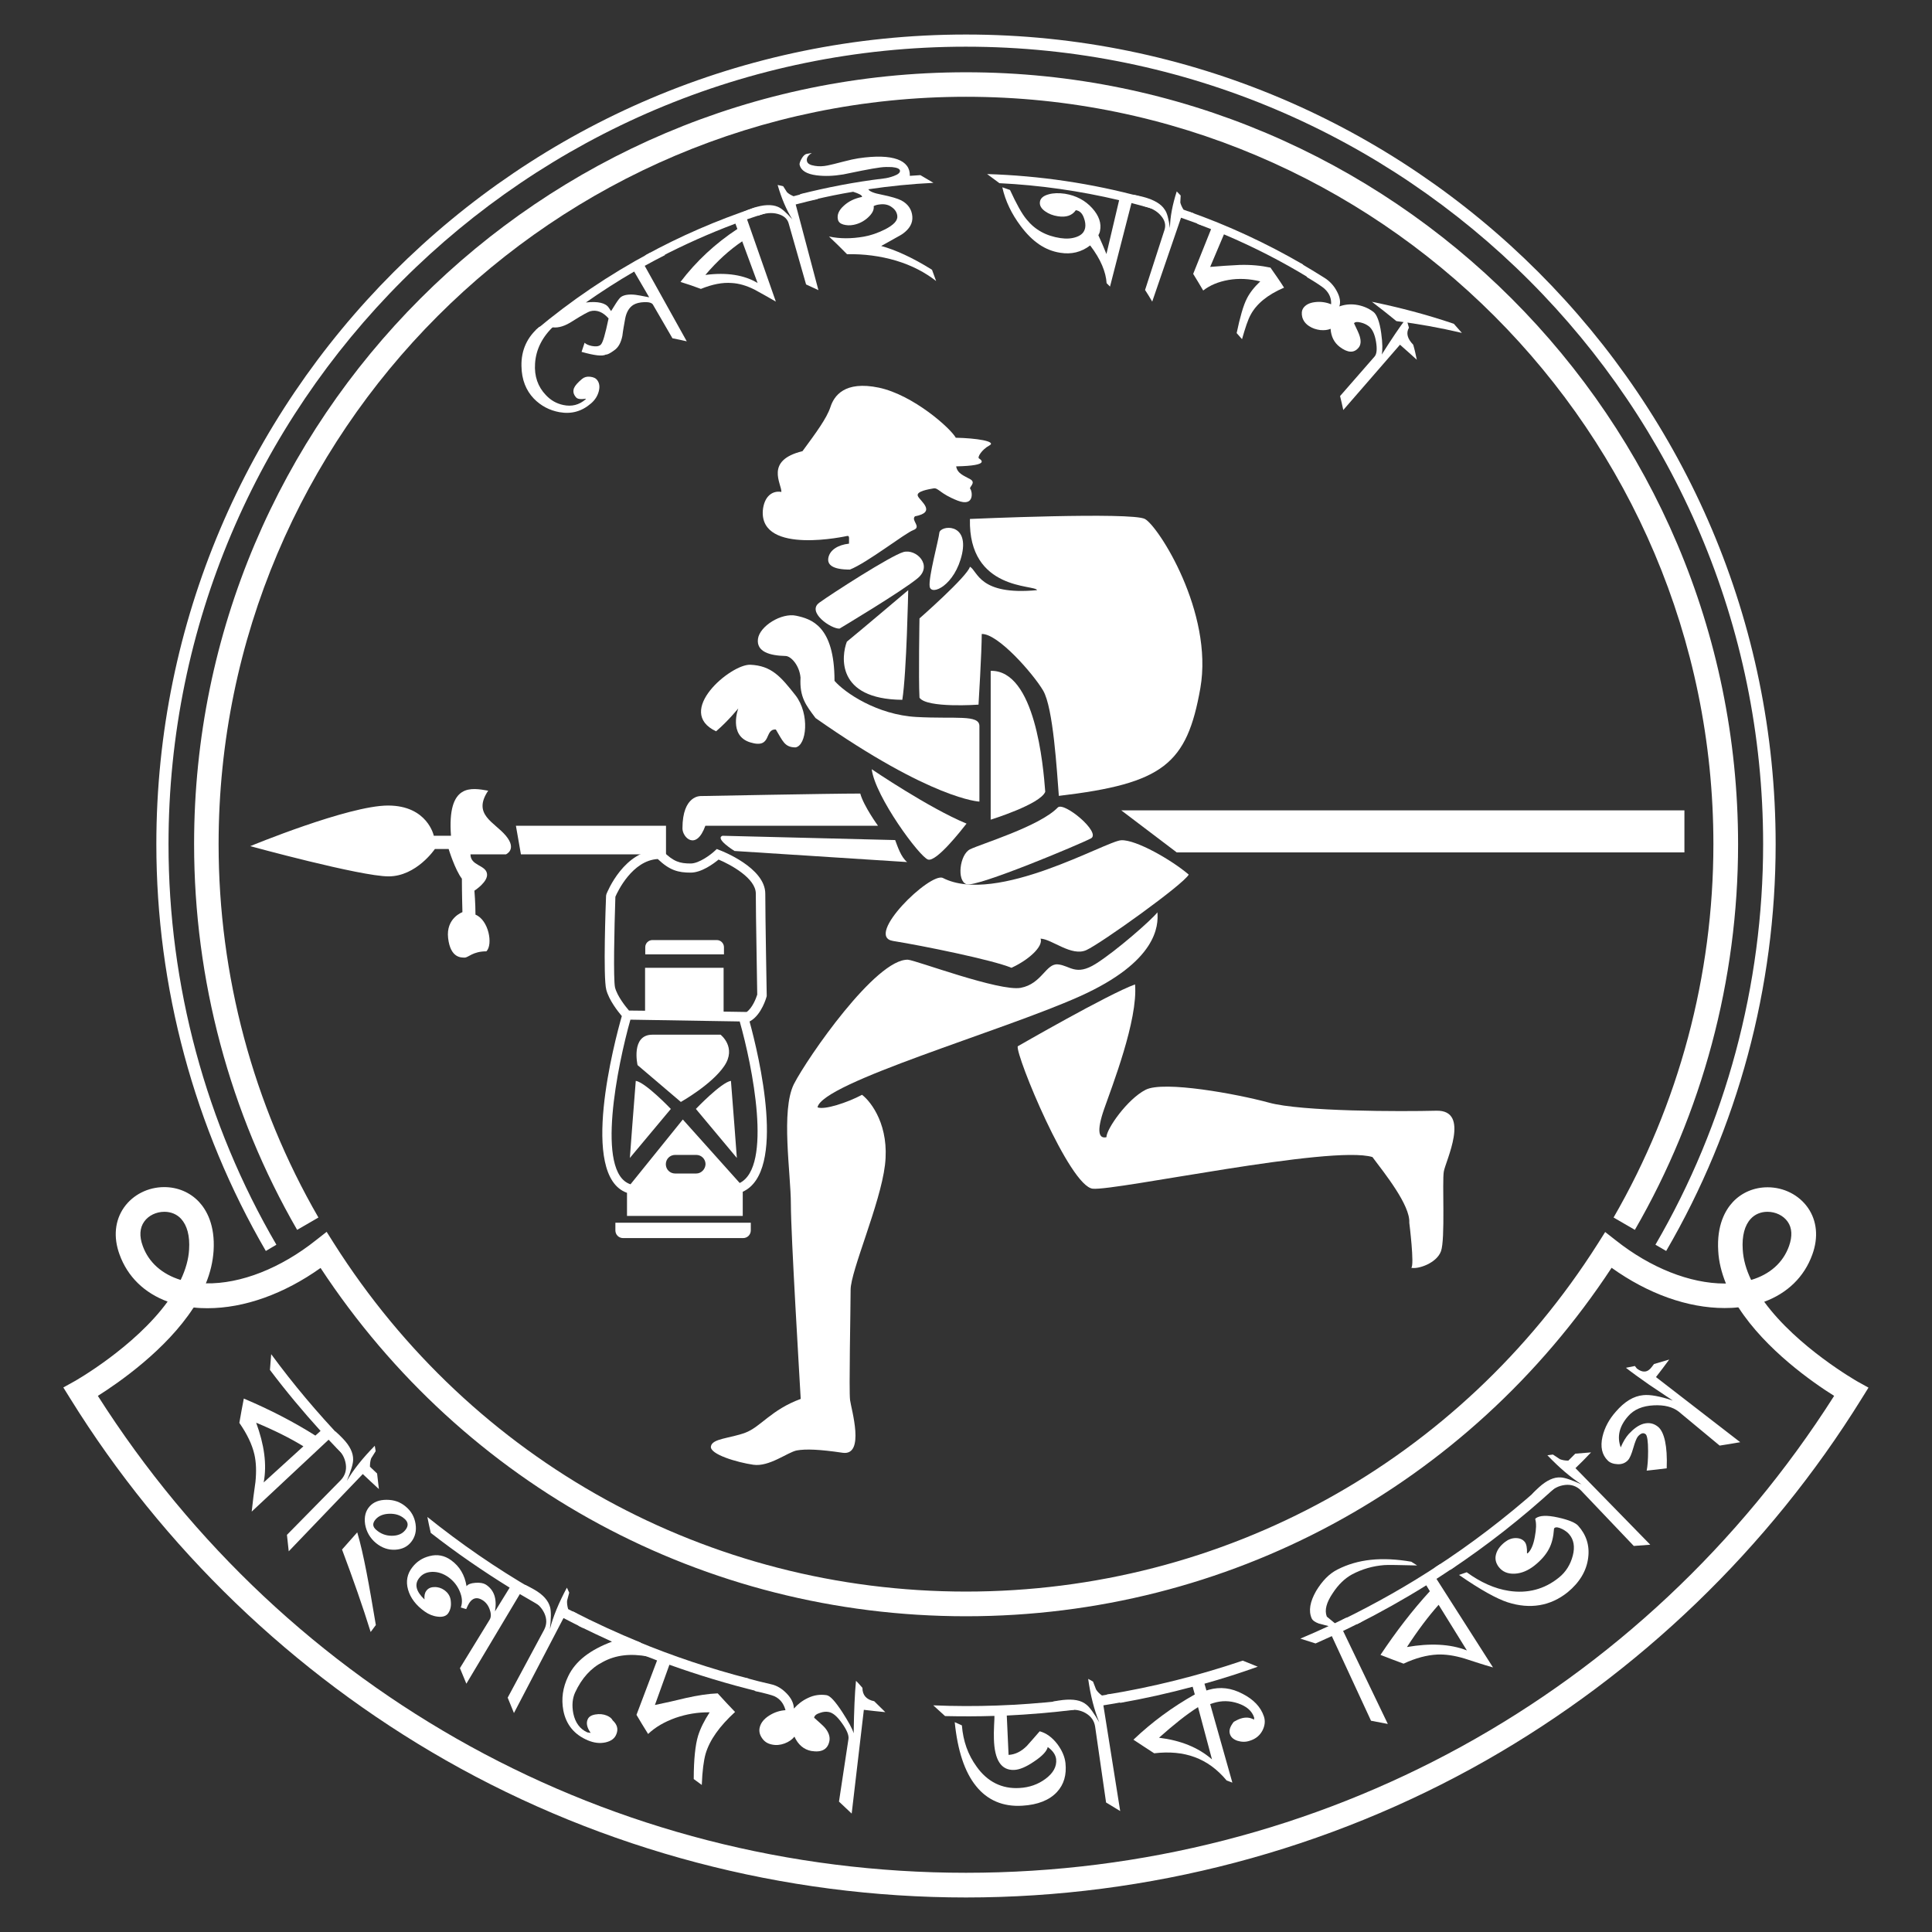 <?xml version="1.0" encoding="utf-8"?>
<!-- Generator: Adobe Illustrator 27.8.1, SVG Export Plug-In . SVG Version: 6.00 Build 0)  -->
<svg version="1.1" id="Layer_1" xmlns="http://www.w3.org/2000/svg" xmlns:xlink="http://www.w3.org/1999/xlink" x="0px" y="0px"
	 viewBox="0 0 1080 1080" style="enable-background:new 0 0 1080 1080;" xml:space="preserve">
<rect x="0" y="0" width="1080" height="1080" fill="#333333" stroke="none"/>
<style type="text/css">
	.st0{fill:#FFFFFF;}
</style>
<g id="sub-title">
	<g>
		<g>
			<g>
				<path class="st0" d="M301.5,182.7c-6.8,5.6-10.2,13.1-10,21.9c0.1,7.7,2.6,13.7,6.9,18.2c4,4.1,8.8,6.6,14.3,7.6
					c6.7,1.2,12.5-0.4,17.7-4.9c2.2-1.9,3.6-4.1,4.3-6.7c0.7-2.6,0.4-4.8-1-6.5c-0.7-0.9-2-1.5-3.8-1.7c-1.8-0.2-3.3,0.2-4.5,1.2
					c-2.4,2-3.9,3.7-4.5,5.1c-0.7,1.8-0.4,3.5,1.1,5.2c0.8,1,2.6,1.2,5.5,0.8l-0.1,0.3c-3.7,3.2-7.8,4.2-12.5,3.2
					c-3.8-0.8-7-2.6-9.8-5.6c-4.4-4.6-6.5-10.5-6-17.6c0.5-7.9,4.1-15.1,10.9-21.3L301.5,182.7z"/>
			</g>
			<g>
				<path class="st0" d="M363.4,141.3c-22.8,12.2-44.2,26.7-64,43.3c5.5-0.6,8.6-1.1,9.6-1.6c3.3,0.4,7-0.8,11.1-3.5
					c5.5-3.5,8.8-5.2,9.8-5.5c3.7-1,7.1,0.4,10.3,4c-1.9,8.9-3.2,13.8-4.5,14.8c-1.1,0.9-2.8,1-4.9,0.6c-1.9-0.4-3.2-1-4-1.8
					l-1.7,5.1c7.1,2,11.6,2.6,13.6,1.5c0.8,0.1,2.4-0.7,4.7-2.4c2.3-1.6,3.7-4.2,4.5-8c0.4-3.3,1-6.5,1.6-9.8
					c0.7-3.6,2.3-6.2,4.6-7.6c1.5-0.9,3.5-1.4,6.1-1.5c2.6-0.1,4.2,0.4,4.8,1.4l10.9,18.8c2.7,0.5,5.3,1.1,8,1.7l-23.5-42.2
					c3.8-2.1,7.6-4.1,11.5-6.1L363.4,141.3z M355.2,164.8c-3.5-0.4-6.2,0-7.9,1.1c-0.7,0.4-1.7,1.7-3,3.7l-2.7,4.3l-1.3-1.9
					c-1.7-2.6-6-3.7-12.8-2.9c8.7-6.1,17.7-11.9,27-17.3l8.4,14.4C358.6,165.3,356,164.9,355.2,164.8z"/>
			</g>
			<g>
				<path class="st0" d="M422.1,116c-21.3,7.1-41.9,16-61.6,26.8l8.4,1c13.7-7.1,27.8-13.4,42.2-18.8l1.1,3c-12.2,8-23,18-31.8,29.6
					c3.9,1.2,7.7,2.5,11.4,3.9c6.4-2.6,12.1-3.7,17.2-3.3c3.9,0.2,8.2,1.4,12.6,3.6c4.1,2.2,8.1,4.5,12.1,6.8l-16.1-46
					c4.1-1.4,8.3-2.8,12.5-4.1L422.1,116z M394.3,153.7c6.6-7.8,13.6-14.1,20.6-18.8l8.6,23.3C416.2,153.8,406.4,152.1,394.3,153.7z
					"/>
			</g>
			<g>
				<path class="st0" d="M449.3,108.2l-5.7,1.5c-1.6-0.7-2.8-1.4-3.7-2.3l-2.1-3.3l-3.1-0.7c2.2,7.6,4.9,13.9,8.2,19.2
					c-3.4-3.9-6.1-6.2-8.1-7c-3.3-1.4-8-1.3-13.9,0.7c-1.8,0.6-3.7,1.3-5.6,2.2l8.5,2.1c4-1.6,7.7-1.9,11-1c3.3,0.9,5.4,2.7,6.1,5.4
					l9.7,34l6.9,3.2l-12.7-47.9c4.2-1.1,8.3-2.1,12.5-3.1C454.7,110.1,452,109.1,449.3,108.2z"/>
			</g>
			<g>
				<path class="st0" d="M514.5,97.9l-5.9,0.4c0.3-8.7-9.3-12.7-28.8-9.8c-2,0.3-4.8,0.9-8.6,1.9c-3.8,1-6.6,1.7-8.6,2.1
					c-2.4,0.5-4.8,0.6-7.1,0.2c-2.6-0.4-4.1-1.2-4.4-2.6c-0.4-1.6,0.5-3.2,2.7-4.6L451,86c-1,0.2-2,1.1-2.9,2.7s-1.3,2.8-1.1,3.5
					c0.8,3.2,4,5.1,9.4,5.8c4.7,0.6,9.6,0.4,15-0.5l10.3-2.1c4.6-0.9,8-1.5,10.4-1.8c2.2-0.3,4.4-0.3,6.5-0.2c2.9,0.3,4.3,0.9,4.5,2
					c0.1,1.1-1,2.1-3.5,3c-1.9,0.7-3.8,1.2-5.8,1.4c-15.8,1.9-31.4,4.9-46.8,8.8l8.1,3c7.2-1.7,14.5-3.2,21.8-4.4
					c3.2,1,4.9,1.9,5,2.7l-0.1,0.2c-4,0.8-7.4,2.4-10.1,4.9c-2.8,2.5-3.9,5.1-3.3,7.7c0.3,1.4,1.3,2.3,3,2.8
					c1.8,0.5,3.6,0.6,5.7,0.2c3-0.6,5.7-1.9,8.1-4.1c2.4-2.2,3.5-4.3,3.2-6.4c1-0.5,2.1-0.8,3.2-0.9c2.7-0.4,5.1,0.1,6.9,1.5
					c1.9,1.3,2.9,3,3.1,4.9c0.3,2.6-2,5-6.8,7.5c-4,2-8,3.4-12,4.1c-7,1.2-13.3,1.2-19.4-0.1c3.5,3.3,6.9,6.6,10.1,9.9
					c9.4-0.2,18.6,1,27.4,3.6c9,2.7,16.4,6.7,22.4,11.4l-2.3-6.3c-11-6.9-20.7-11.2-28.4-13.3c7.2-4.1,11.3-6.2,12-6.8
					c3.9-2.8,5.7-6,5.4-9.7c-0.3-3.9-2.4-7-6.2-9c-2-1-5.6-2.1-11-3.2c-4.3-0.8-6.7-1.8-7.4-3c12.1-1.8,24.2-3,36.4-3.6
					C519.5,100.9,517,99.4,514.5,97.9z"/>
			</g>
			<g>
				<path class="st0" d="M638.6,110.2c-28.3-7.7-57.5-12-86.8-12.9l6.9,5.1c22.5,1.1,44.9,4.3,66.9,9.5l-7.1,30.1
					c-1.4-3.5-2.9-7-4.5-10.5c0.4-0.7,0.8-1.6,0.9-2.4c0.9-4.2-0.5-8.5-4.4-12.8c-3.9-4.3-9-7-15.2-8c-3.4-0.5-6.5-0.4-9,0.3
					c-3.1,0.8-4.8,2.3-5,4.4c-0.2,1.9,0.8,3.6,2.9,5.1c2.1,1.5,4.5,2.4,7.2,2.8c4.6,0.7,7.9-0.4,10-3.4c2.1,0.3,3.6,1.7,4.5,4.3
					c0.8,2.1,1,4,0.7,5.6c-0.5,2.4-2,4-4.7,5c-2.7,1-5.7,1.2-9.1,0.7c-8-1.2-14.2-4.6-18.9-10.4c-2.7-3.2-5.7-8.7-9.3-16.5l-4.3-1.5
					c1.7,7.7,5.2,14.9,10.3,21.7c6.5,8.7,13.6,13.6,22.1,14.9c6.2,1,11.7-0.3,16.7-4.1c5.9,7.7,8.8,14.8,9.2,21.1l1.9,1.9l12-46.7
					c3.9,1,7.9,2.1,11.8,3.2C642.4,114.6,640.5,112.4,638.6,110.2z"/>
			</g>
			<g>
				<path class="st0" d="M667.2,119.2l-5.6-2c-0.9-1.4-1.5-2.8-1.8-4l0.2-3.9l-2.2-2.3c-2.4,7.5-3.7,14.3-3.8,20.5
					c-0.7-5.1-1.6-8.6-2.9-10.3c-1.9-3.1-5.9-5.5-11.9-7.1c-1.8-0.5-3.8-0.9-5.9-1.3c2,2.1,4,4.3,5.9,6.4c4.2,0.9,7.5,2.7,9.7,5.3
					c2.3,2.6,2.9,5.2,2.1,7.9l-10.9,33.7c1.4,2.1,2.7,4.3,4,6.5l16.1-46.9c4.1,1.4,8.1,2.9,12.1,4.4
					C670.6,123.8,668.9,121.6,667.2,119.2z"/>
			</g>
			<g>
				<path class="st0" d="M728.3,147.8c-20.3-11.8-41.8-21.8-64-29.6c1.8,2.3,3.5,4.7,5.2,7l7.5,2.9l-10,25c1.9,3.1,3.8,6.2,5.6,9.3
					c3.7-2.9,8.4-4.9,14.1-5.9c5.7-1,11.7-0.7,17.8,0.8c-3.4,3.2-5.9,6.4-7.5,9.6c-2,3.9-3.8,10.3-5.7,19.3l3,3.4
					c1.8-6.3,3.3-10.9,4.8-13.6c3.2-6,9.3-11.2,18.7-15.2c-2.4-3.8-5-7.5-7.6-11.2c-5.1-1.1-10.9-1.7-17.3-1.5
					c-5.5,0.3-11,0.6-16.4,1.1l7.7-18.2c16.5,7,32.6,15.2,47.9,24.6C730.9,153,729.6,150.4,728.3,147.8z"/>
			</g>
			<g>
				<path class="st0" d="M790,192.7c-3.3-3.4-4.1-6.5-2.4-9.5c-0.5-1.9-1-3.6-1.6-5.1c-3.6,4.7-8.1,11.4-13.6,20.1
					c0.5-2.3,0.5-6.3-0.3-12c-0.9-6.5-2.5-10.4-4.3-11.8c-3-2.3-6.4-3.6-10.1-4.1c-3.2-0.4-6.3,0-9,1c0.8-2.3,0.4-5.1-1.3-8.3
					c-1.7-3.3-4.1-5.9-7.2-7.8c-4.3-2.7-8.7-5.4-13.2-8l3.7,7.8c5.4,3.2,8.6,5.4,9.7,6.4c2.7,2.5,3.9,5.4,3.7,8.7
					c-2.9-1.2-6-1.6-9.1-1.2c-3.2,0.4-5.3,1.6-6.5,3.4c-0.9,1.4-1,3.1-0.5,5.1c0.6,2,1.8,3.6,3.8,4.9c1.8,1.2,3.9,1.9,6.2,2.2
					c2.3,0.2,4.2,0,5.8-0.7c0.3,4.4,2,7.7,5.1,10.1c4.5,3.4,8,3.6,10.6,0.4c1.2-1.5,1.4-3.6,0.6-6.3c-0.4-1.4-1.5-3.8-3.2-7.3
					c0.6-0.8,1.9-0.9,3.8-0.4c1.7,0.4,3.2,1.1,4.5,2.1c1.9,1.5,3.3,4.4,4,8.6c0.7,4.2,0.4,6.9-0.8,8.3l-19.3,22.1
					c0.7,2.6,1.2,5.2,1.8,7.8l31.7-36.5c3.2,2.8,6.3,5.6,9.4,8.4C791.4,198.2,790.8,195.4,790,192.7z"/>
			</g>
			<g>
				<path class="st0" d="M812.7,181c-15.3-5.2-30.7-9.2-45.8-12.3c4.6,3.5,9.2,7.1,13.7,10.8c12.1,1.5,24.3,3.7,36.6,6.6L812.7,181z
					"/>
			</g>
		</g>
	</g>
</g>
<g id="title">
	<g>
		<g>
			<g>
				<path class="st0" d="M192,805.1c-14.5-15.2-28-31.2-40.4-48.1l-0.7,8.8c8.9,11.8,18.4,23.2,28.3,34.1l-2.9,2.6
					c-12.2-7.7-25.4-14.5-40-20.7c-0.9,4.5-1.7,9-2.5,13.6c4.3,6.2,7.1,12,8.4,17.6c1,4.4,1.2,9.5,0.6,15.4
					c-0.8,5.5-1.5,11-2.1,16.6l43-40.2c2.9,3.1,5.8,6.1,8.8,9.1L192,805.1z M143.2,795.3c10.3,4.3,19.1,8.7,26.4,13.2l-22.2,20.2
					C149.3,818.6,147.7,807.6,143.2,795.3z"/>
			</g>
			<g>
				<path class="st0" d="M210.8,823.7l-4-3.8c0-1.8,0.2-3.4,0.7-4.7l2.5-4l-0.5-3c-6.7,6.8-11.9,13.3-15.6,19.6
					c2.3-5.6,3.5-9.5,3.5-11.8c0.1-3.8-1.8-7.8-5.9-12c-1.2-1.3-2.6-2.6-4.1-3.9l0.6,9c3.1,2.8,4.8,5.9,5.3,9.4
					c0.5,3.5-0.5,6.5-2.9,9l-30,30.5l1,9.2l41.4-43.2c3,2.8,6,5.7,9,8.4L210.8,823.7z"/>
			</g>
			<g>
				<path class="st0" d="M220.9,866.3c3.9-0.2,6.9-1.7,9-4.4c2.2-2.8,3-6.2,2.4-10c-0.6-3.9-2.4-7.2-5.6-9.8
					c-3-2.5-6.4-3.7-10.6-3.7c-4.1,0-7.2,1.2-9.4,3.6c-2.4,2.6-3.2,6-2.6,10.1c0.7,4.1,2.7,7.7,6.1,10.5
					C213.5,865.3,217.1,866.5,220.9,866.3z M210.1,908.4c-3.8-22.6-6.8-39.7-10.4-51.8l-8.5,9.6c6.2,16.5,11.6,31.9,16,46.1
					L210.1,908.4z M219,858.5c-3.3,0-6.2-1.1-8.7-3.3c-2.1-1.8-2.2-3.7-0.3-5.9c1.7-1.9,4.2-3,7.6-3.1c3.3-0.1,6.1,0.7,8.4,2.7
					c2.3,1.9,2.5,4.1,0.5,6.5C224.8,857.5,222.3,858.5,219,858.5z"/>
			</g>
			<g>
				<path class="st0" d="M298,888.6c-20.7-12-40.4-25.6-59.1-40.6c0.6,3,1.2,6,1.9,8.9c14.1,11,28.9,21.2,44.1,30.6l-8.2,13.3
					c1.2-7.1-0.5-12-5.1-15c-1.3-0.8-3.2-1.2-5.8-1c-2.6,0.2-4.2,0.8-5,1.9c-1-6.3-3.9-11.1-8.6-14.5c-3.7-2.7-7.8-3.5-12.2-2.3
					c-3.9,1-7,3-9.5,6.2c-2.9,3.7-3.7,7.9-2.4,12.5c1.3,4.6,4.4,8.8,9.4,12.3c2.1,1.5,4.5,2.5,7,2.8c2.9,0.4,4.9-0.3,6-1.8
					c1.3-1.9,1.8-4.1,1.5-6.8c-0.2-2.6-1.4-4.6-3.6-6.2c-1.7-1.2-3.6-1.8-5.6-1.7c-2,0-3.5,0.7-4.5,2.1c-0.9,1.2-1.2,2.8-1,4.8
					c-4.7-4.4-5.7-8.4-3.1-11.8c1.7-2.3,4.1-3.5,7.3-3.6c3.2-0.1,6.2,0.9,9.1,2.9c2.9,2.1,5,4.7,6.4,8c1.4,3.3,1.6,6.3,0.6,9l3,0.9
					c0.6-1.4,1.2-2.6,1.7-3.4c2-3,4.5-3.5,7.6-1.5c1.8,1.2,3.1,2.9,3.9,5.3c0.8,2.3,0.8,4.2-0.2,5.7l-16.5,26.9l3.6,8.7l29.9-50.1
					c3.5,2,7,4.1,10.5,6.1C300.1,894.3,299,891.5,298,888.6z"/>
			</g>
			<g>
				<path class="st0" d="M322.5,902l-4.9-2.5c-0.5-1.7-0.7-3.3-0.6-4.7l1.2-4.5l-1.3-2.8c-4.5,8.4-7.7,16.1-9.5,23.2
					c0.7-6,0.7-10.1,0.1-12.3c-1-3.7-3.9-7-9-9.9c-1.5-0.9-3.2-1.7-5-2.6l3.1,8.4c3.7,1.8,6.2,4.3,7.7,7.5c1.5,3.3,1.4,6.4-0.2,9.4
					L283.8,949l3.5,8.6l27.7-53.1c3.7,1.9,7.3,3.8,11,5.6C324.9,907.4,323.7,904.7,322.5,902z"/>
			</g>
			<g>
				<path class="st0" d="M358.1,918.2c-12.9-5.3-25.6-11.1-38-17.5l3.4,8.2c6.1,3,12.3,5.9,18.6,8.8c-12,4.5-20.4,10.7-24.5,19.4
					c-3,6.2-3.9,12.5-2.7,19c1.5,7.9,6.1,13.6,13.8,16.8c3.4,1.4,6.6,1.8,9.8,1.1c3.1-0.7,5.2-2.2,6.1-4.7c1.1-2.8,0.4-5.3-2.1-7.6
					c-0.6-1.2-1.7-2-3.3-2.7c-2-0.8-4.1-1-6.4-0.6c-2.3,0.4-3.7,1.3-4.3,2.8c-0.9,2-0.4,4.6,1.7,7.5l-1.9-0.3
					c-4-1.8-6.7-5.3-7.8-10.5c-0.9-4.6-0.5-8.5,1-11.8c3.7-8,8.9-13.7,15.4-17c7.3-4,15.6-4.9,25.3-3.1L358.1,918.2z"/>
			</g>
			<g>
				<path class="st0" d="M418.4,938.3c-21.3-5.5-42.2-12.5-62.5-20.9l4.2,8l7.2,2.8l-11.5,30.4c2.1,3.6,4.3,7.2,6.5,10.7
					c4.1-3.9,9.2-6.8,15.3-9c6.1-2.1,12.4-3.2,19.1-3.1c-3,4.6-5.2,9-6.5,13.2c-1.5,5-2.4,13.1-2.4,24.1l4.5,3.3
					c0.3-8,1.1-13.7,2.1-17.3c2.3-7.9,7.9-15.6,16.5-23.5c-3.3-3.4-6.5-6.9-9.7-10.4c-5.2,0.2-11.1,1.1-17.8,2.6
					c-5.7,1.4-11.5,2.7-17.3,3.9l8.1-22.5c16.2,5.8,32.7,10.8,49.4,14.9L418.4,938.3z"/>
			</g>
			<g>
				<path class="st0" d="M488.7,951c-4.4-0.9-6.6-3.4-6.6-7.5c-1.3-1.5-2.5-2.9-3.6-3.9c-0.7,7.1-1.1,16.9-1.3,29.3
					c-0.8-2.7-3-6.6-6.4-11.9c-3.9-5.9-6.7-9.1-8.8-9.4c-3.5-0.5-6.9-0.1-10.4,1.6c-3,1.4-5.6,3.4-7.8,5.9c-0.1-2.9-1.4-5.7-4-8.4
					c-2.6-2.7-5.5-4.5-8.8-5.2c-4.7-1.1-9.3-2.2-14-3.5l5.1,7.3c5.8,1.3,9.4,2.3,10.8,2.9c3.2,1.5,5.2,4.1,6.2,7.8
					c-3.1,0.2-6.1,1.1-9.1,3c-3,1.9-4.7,4.1-5.3,6.6c-0.5,2-0.1,4,1.2,5.9c1.3,2,3.1,3.2,5.6,3.7c2.3,0.5,4.7,0.3,7.1-0.6
					c2.4-0.9,4.2-2.2,5.5-3.8c2.1,4.6,5.3,7.2,9.4,8c6,1,9.4-1,10.2-5.9c0.3-2.2-0.5-4.6-2.5-7c-1-1.2-3.1-3-6.1-5.7
					c0.2-1.2,1.3-2.1,3.3-2.7c1.7-0.6,3.3-0.8,4.8-0.5c2.4,0.4,4.8,2.5,7.5,6.3c2.7,3.8,3.9,6.7,3.6,8.8l-5.3,35l7.1,6.7l6.8-58
					c4,0.5,8,0.9,12,1.3L488.7,951z"/>
			</g>
			<g>
				<path class="st0" d="M593,950.8c-23.6,2.6-47.5,3.5-71.3,2.5c2.2,2,4.4,4,6.6,6c9.2,0.2,18.4,0.2,27.6-0.1c0,0.5,0,2.3-0.2,5.3
					c-0.1,3-0.2,5.5-0.1,7.5c0.3,11.9,4.1,17.7,11.3,17.4c3-0.1,6.8-1.7,11.3-4.8c4.5-3,7-5.7,7.5-8c2.8,2,4.4,4.3,4.7,6.8
					c0.4,4.1-1.6,7.8-6.1,11.1c-4.1,3-8.9,4.7-14.4,5c-9.8,0.6-18-3.5-24-12c-4.8-6.6-7.5-14.2-8.2-23l-4-1.8
					c1.6,15.8,5.5,27.8,11.9,35.7c6.3,7.9,15.1,11.7,25.9,11c8.6-0.5,15.1-3.1,19.3-7.6c4-4.3,5.5-9.7,4.8-16.3
					c-0.4-3.5-1.9-7-4.5-10.5c-2.9-3.8-6.2-6.2-9.9-7.2c-2.4,2.8-4.8,5.5-7.2,8.2c-3.2,3.2-6.6,4.8-10.2,5l-1-22
					c12.6-0.6,25.2-1.7,37.8-3.2L593,950.8z"/>
			</g>
			<g>
				<path class="st0" d="M621.4,946.9l-5.4,0.9c-1.5-1.1-2.6-2.2-3.3-3.4L611,940l-2.7-1.5c1.3,9.4,3.4,17.5,6.2,24.3
					c-3-5.2-5.4-8.5-7.2-9.9c-3-2.5-7.3-3.2-13.1-2.6c-1.8,0.2-3.6,0.5-5.6,0.9c2.5,1.7,5,3.3,7.5,4.9c4-0.7,7.6-0.3,10.7,1.5
					c3.1,1.8,4.9,4.3,5.4,7.7l6.1,42.3c2.6,1.6,5.3,3.2,7.9,4.8l-9.4-59.1c4.1-0.6,8.1-1.4,12.2-2.1L621.4,946.9z"/>
			</g>
			<g>
				<path class="st0" d="M694.7,928.3c-24.8,8.4-50.3,14.8-76.1,19c2.6,1.6,5.1,3,7.7,4.6c13.6-2.4,27-5.4,40.4-9l1.2,4.3
					c-12.6,7.1-23.9,15.4-34.3,25.3c3.8,2.5,7.7,5.1,11.6,7.6c16.9-2,30.1,2.7,40.5,15.2l3.2,1.2l-12.4-43.9l1.8-0.6
					c4.5-1.4,9.1-1.4,13.8,0.2s7.8,4.2,9,8l-0.1,1.1c-2.2-1.3-4.7-1.5-7.5-0.6c-1.2,0.4-2.4,1-3.8,1.8c-2,2.5-2.8,4.7-2.2,6.7
					c0.5,1.8,1.9,3.1,4.2,3.9c2.3,0.7,4.6,0.8,6.9,0c3.3-1,5.6-2.9,7.1-5.7c1.4-2.7,1.7-5.4,0.8-8c-1.8-5.3-5.8-9.4-11.8-12.5
					c-6.4-3.4-12.6-4.1-19-2.3l-1.3,0.4l-1.1-3.8c10-2.8,20-6,29.8-9.5L694.7,928.3z M647.9,971.4c8.2-7.3,15.3-13,21.8-17.1
					l7.8,29.2C669.8,976.8,660,972.9,647.9,971.4z"/>
			</g>
			<g>
				<path class="st0" d="M788.9,873c-16.4-2.8-29.8-1.5-41.3,4.4c-4.7,2.4-8.5,6.4-11.9,12c-3.4,6-4.3,11-2.5,15.2
					c0.5,1.2,1.9,2.2,4.1,3l5.4,1.4c-5.2,2.4-10.5,4.8-15.8,7c2.8,0.9,5.6,1.8,8.5,2.7l9.1-4.1l21.9,47.3l9.4,1.8l-25-52
					c3.5-1.7,7-3.4,10.5-5.2c-2.9-0.7-5.8-1.4-8.7-2.2l-6.4,3.1l-4.5-3.7c-1.4-3.6-0.2-7.9,3.3-13.1c3.2-4.9,6.8-8.3,10.8-10.5
					c5.7-3,11.6-4.7,18-5.2c2.3-0.2,8.4,0,18.4,0.2L788.9,873z"/>
			</g>
			<g>
				<path class="st0" d="M804.8,874.5c-17.5,11.6-35.8,21.9-54.6,31.1l8.5,2.3c13.2-6.7,26.1-13.9,38.6-21.7l2,3.3
					c-9.7,10.6-18.8,22.4-27.6,35.6c4.3,1.7,8.6,3.3,12.9,4.9c6.8-3.2,13.1-4.8,18.8-5.1c4.5-0.2,9.5,0.5,15.2,2.2
					c5.3,1.7,10.6,3.5,16,5L803,882.6c3.5-2.3,7.1-4.6,10.5-7L804.8,874.5z M786.5,920.7c6.1-9.4,12-17.2,17.7-23.6l15.8,25.5
					C810.5,918.9,799.3,918.5,786.5,920.7z"/>
			</g>
			<g>
				<path class="st0" d="M859.8,832.3c-18.2,16.1-37.5,30.9-57.9,44.1l9,1.1c20.5-13.7,39.9-28.9,58-45.5
					C865.9,832.1,862.8,832.2,859.8,832.3z M871,848.3c-6.3-1.4-10.4-1.2-12.6,0.5l-0.2,0.4c0.7,2.3,0.6,5.6-0.2,9.8
					c-0.8,4.6-2.2,7.7-4,9.3h-0.4c0.1-3-0.3-5.1-1.2-6.3c-1.2-1.5-2.9-2.2-5.1-2.2c-2.2,0-4.2,0.8-6,2.2c-2.7,2.1-4.3,4.3-5,6.8
					c-0.7,2.5-0.2,4.8,1.4,7c2.1,2.8,5.1,4.1,9.1,3.9c3.7-0.2,7.3-1.7,10.8-4.4c3.8-3,6.6-6.2,8.3-9.5c1.6-3,2.5-6.7,2.8-11.2
					l0.2-0.4c0.8-0.7,2.3-0.5,4.5,0.6c1.7,0.9,3,1.9,3.8,2.9c2.5,2.9,3.3,6.9,2,11.9c-1.3,5-3.9,9.2-7.8,12.3
					c-8,6.5-17.5,9-27.9,7.4c-8-1.2-15.9-4.8-23.6-10.4l-4.3,1.5c12.1,8.4,21.3,13.4,27.2,15.3c12.5,4,23.9,2.1,33.5-5.6
					c6.7-5.5,10.6-12,11.5-19.3c0.9-6.9-1.1-12.9-5.6-17.9C880.7,851.2,876.9,849.6,871,848.3z"/>
			</g>
			<g>
				<path class="st0" d="M880.6,812.6l-3.9,3.9c-1.8,0-3.4-0.3-4.7-0.8l-3.9-2.6l-3.1,0.4c6.6,6.9,12.9,12.3,19.1,16.3
					c-5.5-2.5-9.4-3.8-11.6-3.9c-3.8-0.3-7.9,1.6-12.2,5.5c-1.3,1.2-2.7,2.5-4,4c3-0.1,6-0.2,9-0.3c2.9-3,6-4.6,9.6-5
					c3.5-0.4,6.5,0.7,8.9,3.1l29.5,31l9.2-0.7l-41.8-42.8c3-2.9,5.9-5.8,8.7-8.8L880.6,812.6z"/>
			</g>
			<g>
				<path class="st0" d="M924.6,762.5l-1.3,1.7c-2.3,3.1-5.1,3.3-8.3,0.8l-1.1-1.4l-5,1c3.3,2.6,7.6,5.7,12.9,9.4l13.3,8.9
					c-7.2-2.4-12.7-3.4-16.5-3c-5.4,0.5-10.5,3.6-15.4,9.3c-3.7,4.2-6.2,8.8-7.4,13.9c-1.3,5.7-0.3,10.2,3,13.4
					c1.2,1.2,3.1,1.9,5.5,2c2.4,0.1,4.3-0.7,5.7-2.2c1-1,2-3.3,3-6.8c1-3.5,1.9-5.7,2.6-6.5c1.7-1.9,3.1-2.3,4.4-1.2
					c0.8,0.8,1.3,3.9,1.3,9.4c0,4.8-0.3,8.5-0.8,10.9c3.7-0.4,7.4-0.8,11.2-1.3c0.5-12.6-1.4-20.2-4.7-23.1
					c-2.5-2.1-5.2-2.6-8.3-1.8c-2.8,0.8-5.5,2.8-8.2,5.7c-1.7,1.9-3.2,4.4-4.5,7.5c-2.2-6-0.8-11.8,4.1-17.4
					c3.3-3.8,8.1-5.8,14.3-6.1c5.9-0.3,10.5,0.8,14,3.5l22.9,19c3.8-0.6,7.7-1.2,11.5-1.9l-47.1-36.4c2.5-3.2,5-6.5,7.4-9.8
					L924.6,762.5z"/>
			</g>
		</g>
	</g>
</g>
<g id="frame">
	<g>
		<path class="st0" d="M913.9,687.5l-11.9-6.9c36.5-63.2,55.8-135.3,55.8-208.7c0-230.4-187.4-417.8-417.8-417.8
			S122.2,241.6,122.2,471.9c0,73.4,19.3,145.5,55.8,208.7l-11.9,6.9c-37.7-65.3-57.6-139.8-57.6-215.6C108.4,234,302,40.4,540,40.4
			c238,0,431.6,193.6,431.6,431.6C971.6,547.7,951.6,622.3,913.9,687.5z"/>
	</g>
	<g>
		<path class="st0" d="M931.4,699.3l-6-3.5c39.4-67.7,60.2-145.2,60.2-223.9c0-245.8-200-445.8-445.7-445.8S94.2,226.1,94.2,471.9
			c0,78.8,20.8,156.2,60.3,223.9l-5.9,3.5c-40-68.8-61.2-147.4-61.2-227.4C87.4,222.4,290.4,19.3,540,19.3s452.6,203.1,452.6,452.6
			C992.6,551.9,971.5,630.5,931.4,699.3z"/>
	</g>
	<g>
		<path class="st0" d="M540,1060.7c-102,0-202.6-26.5-290.8-76.7c-85.5-48.7-158.1-118.6-210-202.3l-3.8-6.1l6.3-3.5
			c0.4-0.2,33.5-19,52-44.5c-13-4.8-22.4-13.9-26.9-26.4c-3.5-9.6-2.6-18.9,2.5-26.2c5-7.1,13.4-11.4,22.5-11.4
			c7.5,0,14.4,2.9,19.4,8.2c4.2,4.5,9.1,12.9,8.2,27.4c-0.4,6-1.8,12.1-4.3,18.2c19.5,0.4,41.9-8.5,61.5-24.1l6-4.7l4.1,6.5
			C264,817,396,889.7,540,889.7S816,817,893.2,695.2l4.1-6.5l6,4.7c19.3,15.3,41.4,24.1,60.7,24.1c0.3,0,0.6,0,0.8,0
			c-2.5-6.2-4-12.3-4.3-18.2c-0.9-14.5,4-22.9,8.2-27.4c5-5.3,11.9-8.2,19.4-8.2c9.1,0,17.5,4.3,22.5,11.4c5.1,7.3,6,16.6,2.5,26.2
			c-4.5,12.5-13.9,21.6-26.9,26.4c18.6,25.5,51.7,44.3,52,44.5l6.3,3.5l-3.8,6.1c-51.9,83.7-124.5,153.6-210,202.3
			C742.6,1034.2,642,1060.7,540,1060.7z M54.7,780.3c106.3,167,287.2,266.6,485.3,266.6s379-99.5,485.3-266.6
			c-12-7.5-38.2-25.8-53.4-49.3l-0.1,0l-0.1-0.2c-2.5,0.3-5.1,0.4-7.7,0.4c-20.5,0-42.7-7.9-63.1-22.5
			C820.5,830.9,686.2,903.5,540,903.5s-280.5-72.6-360.8-194.7c-20.4,14.5-42.6,22.5-63.2,22.5c-2.6,0-5.2-0.1-7.7-0.4l-0.1,0.2
			l-0.1,0C92.9,754.5,66.6,772.8,54.7,780.3z M91.9,677.4c-4.6,0-8.9,2.1-11.3,5.5c-2.5,3.5-2.8,8.2-0.8,13.6
			c3.3,9.2,10.8,15.8,21.2,19c2.8-5.9,4.4-11.6,4.7-17c0.5-7.6-1.1-13.5-4.5-17.2C98.9,678.8,95.6,677.4,91.9,677.4z M988,677.4
			c-3.7,0-7,1.4-9.3,3.9c-3.4,3.6-5,9.6-4.5,17.2c0.3,5.5,1.9,11.2,4.7,17c10.5-3.1,17.9-9.7,21.2-19c1.9-5.4,1.7-10.1-0.8-13.6
			C996.9,679.5,992.6,677.4,988,677.4z"/>
	</g>
</g>
<g id="hurricane">
	<g>
		<g>
			<path class="st0" d="M419,571l0.6-0.3c6.2-3.7,8.8-13.1,8.9-13.5l0.1-0.4l0-0.4c0-0.4-0.8-44-0.8-56.8c0-14.6-24.5-24-25.6-24.4
				l-1.5-0.6l-1.2,1.1c-2.1,2-8.7,7-13.4,7c-6.1,0-9.6-1-15.5-6.9l-0.8-0.8h-1.1c-19.8,0-29.3,23.8-29.7,24.8l-0.2,0.9
				c-0.2,4.6-1.7,45.5,0.1,52.5c1.5,5.9,6.6,12.3,8.7,14.8c-4,13.9-24,89.3,2.9,98.8v12.9h64.7v-13.5C439.9,655,424.2,590,419,571z
				 M344,501.3c1.2-2.8,9.4-20.3,23.7-21.1c6.7,6.4,11.5,7.6,18.4,7.6c6.1,0,12.8-5,15.6-7.3c6.9,2.9,20.8,10.5,20.8,19
				c0,12.2,0.8,52.2,0.8,56.5c-0.7,2.2-2.7,7.4-5.9,9.7l-12.9-0.2V541h-43.9v24l-9-0.1c-1.8-2.1-6.5-7.9-7.8-12.9
				C342.8,547.2,343.4,519.3,344,501.3z M389.2,656h-11.8c-2.9,0-5.2-2.3-5.2-5.2s2.3-5.2,5.2-5.2h11.8c2.9,0,5.2,2.3,5.2,5.2
				C394.3,653.6,392,656,389.2,656z M413.5,661.3l-31.8-35.5l-29.3,36.3l0-0.1c-19.6-6.4-7.1-66.9,0-92l61.1,1
				C420.6,595.9,431.9,652.2,413.5,661.3z"/>
		</g>
		<g>
			<path class="st0" d="M404.8,596c7.2-10.5-2-17.6-2-17.6s-25.9,0-38.1,0s-8.3,17-8.3,17l24.2,20.6
				C380.7,615.9,397.7,606.4,404.8,596z"/>
		</g>
		<g>
			<path class="st0" d="M389,619.9l22.9,27.4c0,0-2.4-32.4-3.3-43.1C403.1,605.1,389,619.9,389,619.9z"/>
		</g>
		<g>
			<path class="st0" d="M355.4,604.2c-0.9,10.7-3.3,43.1-3.3,43.1l22.9-27.4C375,619.9,360.9,605.1,355.4,604.2z"/>
		</g>
		<g>
			<path class="st0" d="M400.7,533.5h4v-4c0-2.2-1.8-4-4-4h-36c-2.2,0-4,1.8-4,4v4h4H400.7z"/>
		</g>
		<g>
			<path class="st0" d="M348.3,683.5H344v4.3c0,2.4,1.9,4.3,4.3,4.3h67.1c2.4,0,4.3-1.9,4.3-4.3v-4.3h-4.3H348.3z"/>
		</g>
	</g>
</g>
<g id="borsha">
	<g>
		<path class="st0" d="M263,477.6h19.8c0,0,6.4-2.7,0-10.4c-6.4-7.7-18.9-11.8-9.9-25.2c-9.3-1.6-23-4.5-20.8,25.2
			c-4.1,0-9.6,0-9.6,0s-3.5-16.9-25.6-16.9s-77,22.7-77,22.7s61.7,16.9,77.3,16.9s25.9-15.3,25.9-15.3h7.7c0,0,3.5,11.5,7.4,16.6
			c0,8,0.3,18.7,0.3,18.7s-9.3,3.3-8,14.5c1.3,11.2,7.3,10.9,9.3,10.9s4.5-3.5,12.1-3.5c3.8-3.8,1.3-17.5-6.1-20.5
			c0-6.4-0.6-13.4-0.6-13.4s8-5.1,7-9.7C271.3,483.5,263,483.9,263,477.6z"/>
	</g>
	<g>
		<path class="st0" d="M394.3,461.6h96.5c0,0-8-11-9.9-18c-16.9,0-89.1,1.4-89.1,1.4s-10.3-0.7-10.3,18.1
			C381.5,468.2,389.2,475.8,394.3,461.6z"/>
	</g>
	<g>
		<path class="st0" d="M500.4,469.6c1.3,3.4,3.2,9.5,6.7,12.3l-96.5-6.2c0,0-11.2-6.9-6.7-8.5L500.4,469.6z"/>
	</g>
	<g>
		<polygon class="st0" points="657.8,476.5 941.6,476.5 941.6,453 626.8,453 		"/>
	</g>
	<g>
		<polygon class="st0" points="372.3,477.6 291.2,477.6 288.4,461.6 372.3,461.6 		"/>
	</g>
</g>
<g id="top-body">
	<g>
		<path class="st0" d="M487.3,430c0,0,32.1,21.8,53,30.4c-2.9,3.7-16.8,21.5-21.5,20.1C514.1,479.1,489.2,445.3,487.3,430z"/>
	</g>
	<g>
		<path class="st0" d="M553.8,375v83.2c0,0,27.8-8.6,30.5-15.6C583.2,428.1,578.7,374.5,553.8,375z"/>
	</g>
	<g>
		<path class="st0" d="M419.4,371.6c-10.9-0.4-42.5,26.2-19.1,37.2c6.7-5.7,12.4-12.8,12.4-12.8s-5.7,15.2,6.7,19
			c12.4,3.8,7.6-7.6,14.3-7.2c3.8,6.2,4.8,10,11,10c6.2-1,8.1-18.6,0-29.1C436.5,378.3,431.3,372.1,419.4,371.6z"/>
	</g>
	<g>
		<path class="st0" d="M439.1,366.7c-8.7-0.2-16.3-2.3-15.4-9.5c0.9-7.2,13.2-14.8,21.4-13s21.4,5.4,21.4,36.4
			c5.7,6.6,23.8,19,45.8,20.2c22,1.2,35.2-1.5,35.2,5.1s0,42.2,0,42.2s-26.3-0.9-91.6-46.7c-5.4-7.2-9-11.7-8.4-22.6
			C446.9,371.9,442.1,366.7,439.1,366.7z"/>
	</g>
	<g>
		<path class="st0" d="M507.7,329.9c0,0-28.6,24.2-34.3,28.8c-3,7.8-6.3,32.2,31,32.5C506.8,376.1,507.7,329.9,507.7,329.9z"/>
	</g>
	<g>
		<path class="st0" d="M542.2,290.1c0,0,90.3-4,97.8,0s38.4,52.2,31,94.6c-7.5,42.4-20.6,53.3-79.1,60.2
			c-1.1-13.8-3.1-49.3-8.8-58.9c-5.7-9.6-25.3-31.9-34.3-31.6c0,9.9-1.8,39.5-1.8,39.5S518,396,514,390c-0.6-11.1,0-44.3,0-44.3
			s26.8-23.5,28.2-28.9c4.4,2.4,5,16.2,37.5,13.1C579.1,326.7,541.2,330.6,542.2,290.1z"/>
	</g>
	<g>
		<path class="st0" d="M519.7,327.9c-0.8-5,5-26,5.4-30.1c0.5-4.1,16.5-5.9,12.7,11.8C533.9,327.2,520.6,333.3,519.7,327.9z"/>
	</g>
	<g>
		<path class="st0" d="M469.3,351.4c-4.8,0.2-18.5-9.3-11.3-14.5c7.2-5.2,39.8-26.2,47-28.3c7.2-2,16.7,7.5,7.9,14.7
			C504.1,330.6,469.3,351.4,469.3,351.4z"/>
	</g>
	<g>
		<path class="st0" d="M473.6,299.6c0,0-48.6,10.9-47.2-14c0.7-8.4,5.6-11.5,10.4-10.6c0.2-4.5-9.5-17.6,11.8-22.8
			c7.5-10.2,13.5-18.3,15.6-24.6c2-6.3,7.9-14.9,27.1-10.9c19.2,4.1,40,22.6,43,28c11.3,0.2,23,2,18.8,4.3c-4.3,2.3-6.8,6.6-5.9,7.2
			c0.9,0.7,7,4.1-12.7,4.5c0.7,4.1,4.4,5.2,7.9,7.2c3.5,2-1,4.5,0,5.4s2.8,10.4-7.2,6.5c-9.9-3.9-10.6-7.2-13.3-6.8
			c-2.7,0.5-10,1.6-8.8,4.3c1.1,2.7,10.8,9-1.6,11.3c-2.5,2.3,3.9,5.9-0.9,7.7s-25.5,18.1-35.5,22.1c-9.7,0-12.9-2.7-12-6.8
			c0.9-4.1,5.2-7,11.5-7.7C474.5,301.4,475.1,299.3,473.6,299.6z"/>
	</g>
</g>
<g id="komor">
	<g>
		<path class="st0" d="M527.1,490.8c-7-3.5-44.2,32.6-27.9,35.2c16.3,2.6,55.7,10.6,66.2,15c9.3-4.2,17.9-11.8,16.3-16.3
			c6.4,0.3,17.3,10.2,25.6,6.4c8.3-3.8,54.4-36.8,57.2-42.2c-9.3-8-29.4-19.6-37.7-19.2C618.5,470,557.1,506.1,527.1,490.8z"/>
	</g>
	<g>
		<path class="st0" d="M591.3,451.4c3.4-3.5,24.6,14.1,18.5,17.3c-6.1,3.2-63.9,27.5-69.5,25.6s-3.8-16.6,1.9-19.5
			C547.9,471.9,581.1,462,591.3,451.4z"/>
	</g>
</g>
<g id="front-leg">
	<g>
		<path class="st0" d="M507.6,536.5c4.1,0.2,51.2,17.9,63,15.7s14.1-13.8,20.8-13.1c6.7,0.6,9.9,6.7,21.1-0.3
			c11.2-7,31.3-24.6,34.5-28.8c0.6,7.4,0,27.5-43.5,47C560,576.5,459.6,605.2,457,619c3.8,1.6,16.6-2.6,24.9-7
			c5.4,4.2,15.4,17.6,12.8,39.3c-2.6,21.7-19.2,59.2-19.2,69.7c0,10.5-1,56.9-0.3,61.7c0.6,4.8,8.6,31.3-4.2,29.4
			c-12.8-1.9-20.5-2.2-25.6-1.3c-5.1,1-15.4,9.3-24.3,8c-9-1.3-24.3-5.8-23.7-10.2c0.6-4.5,10.6-4.5,19.2-7.7
			c8.6-3.2,14.4-12.8,31-18.9c-0.6-11.2-5.5-91.7-5.5-108.9s-5.7-52.2,1.7-67.1C451.4,591.2,489.8,535.7,507.6,536.5z"/>
	</g>
</g>
<g id="back-leg">
	<g>
		<path class="st0" d="M568.9,584.9c-1.1,5.2,29,78.4,42,79.6c13,1.2,133.4-24.6,156.3-17.7c6.9,9.2,21.2,27,20.6,36.7
			c0,0,3,24,1.1,25.2c3.8,0.9,14.1-2.5,16.6-9.2s0.6-39,1.6-44.6c0.9-5.6,15.2-34.5-4.2-34c-19.4,0.5-75.5,0.5-93.5-4.5
			c-18-4.9-58.9-12.4-69-7.2c-10.2,5.2-21.9,21.9-21.9,26.5c-4.3,1-5.6-3.3-1.3-15.7s19-49.8,17.3-69.7
			C619.9,555.5,568.9,584.9,568.9,584.9z"/>
	</g>
</g>
</svg>
